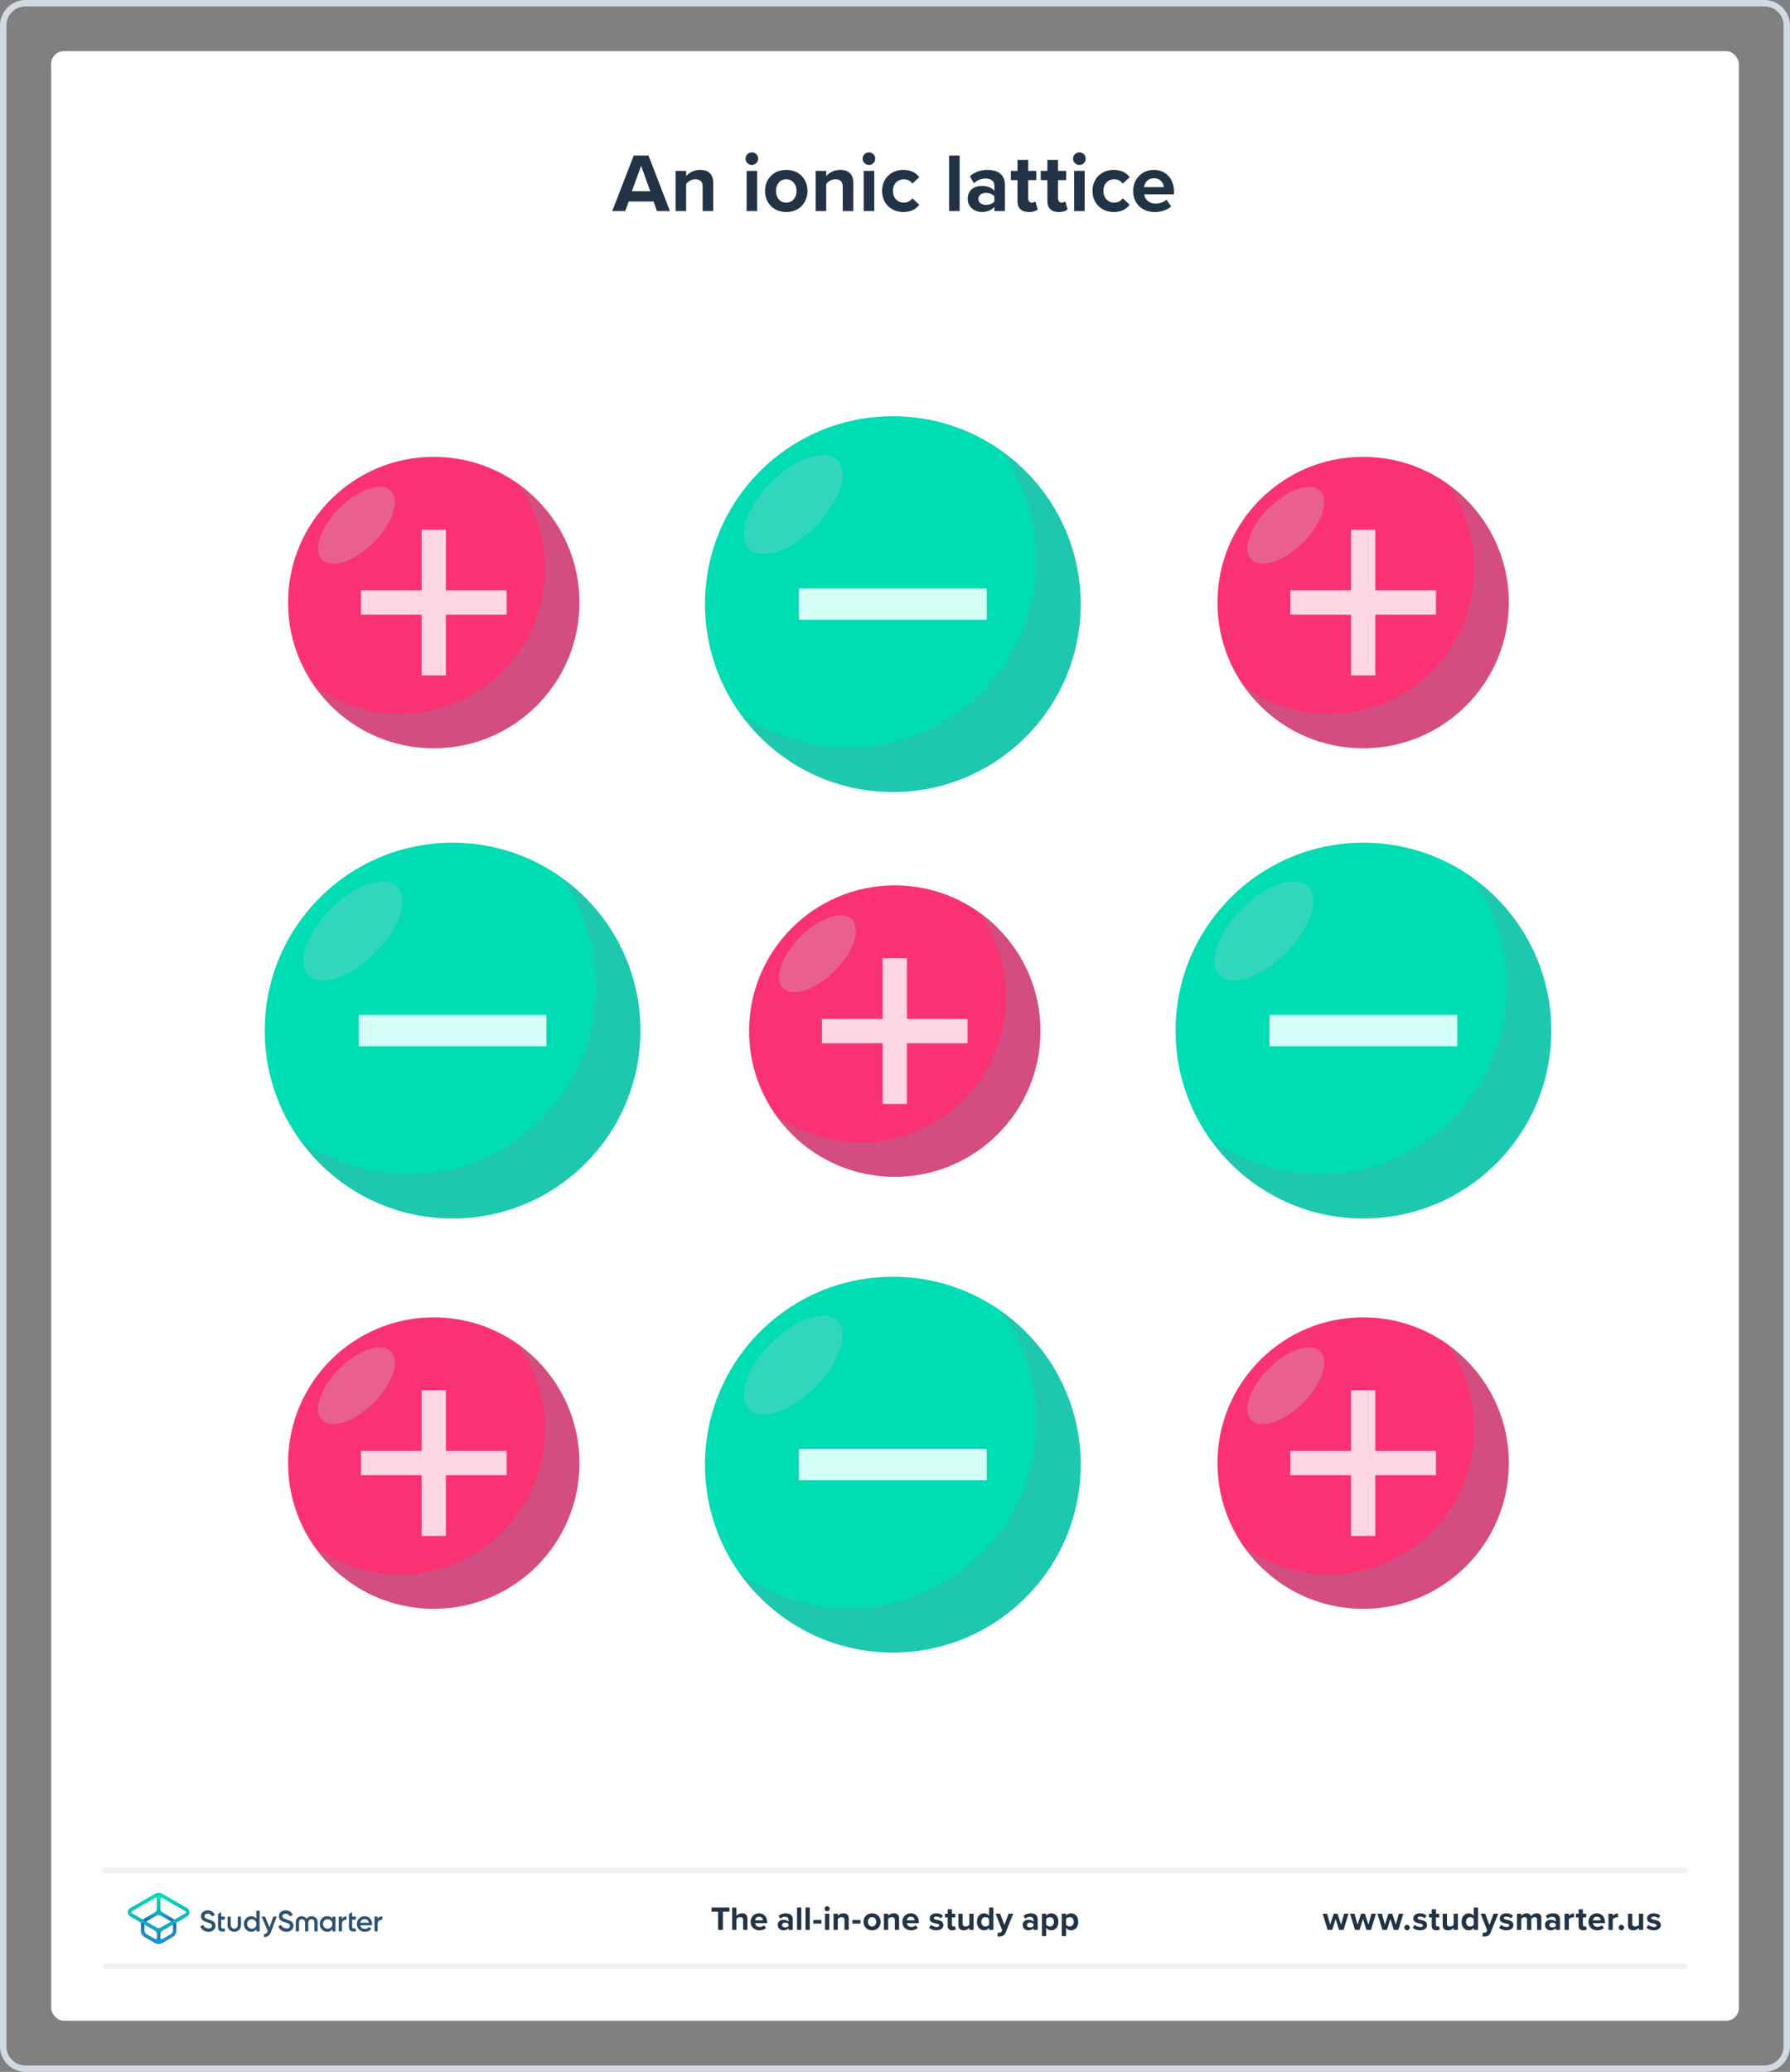 <?xml version="1.0" encoding="UTF-8"?><svg xmlns="http://www.w3.org/2000/svg" xmlns:xlink="http://www.w3.org/1999/xlink" viewBox="0 0 560 648"><rect x="0" y="0" width="560" height="648" fill="#808080" stroke="none"/><defs><style>.cls-1,.cls-2,.cls-3,.cls-4{fill:none;}.cls-5,.cls-6{fill:#c0cad3;mix-blend-mode:screen;}.cls-5,.cls-7{opacity:.25;}.cls-6,.cls-8{opacity:.3;}.cls-9{fill:url(#linear-gradient);}.cls-2{stroke:#fed5e3;stroke-width:7.596px;}.cls-2,.cls-3,.cls-4{stroke-miterlimit:10;}.cls-10{fill:#fa3273;}.cls-11{fill:#00dcb4;}.cls-12{fill:#fff;}.cls-13{fill:#d2d9e0;}.cls-14{fill:#213345;}.cls-15{fill:#2d506e;}.cls-8,.cls-7{fill:#788ca1;mix-blend-mode:multiply;}.cls-3{stroke:#f0f2f5;stroke-linecap:round;stroke-width:2px;}.cls-16{fill:url(#linear-gradient-2);}.cls-17{isolation:isolate;}.cls-4{stroke:#d4fff7;stroke-width:9.795px;}</style><linearGradient id="linear-gradient" x1="49.625" y1="-2145.857" x2="49.625" y2="-2133.211" gradientTransform="translate(0 -1539.386) scale(1 -1)" gradientUnits="userSpaceOnUse"><stop offset="0" stop-color="#1e8cc8"/><stop offset=".153" stop-color="#1e8cc8"/><stop offset=".225" stop-color="#1d84c4"/><stop offset=".336" stop-color="#1b6ebb"/><stop offset=".4" stop-color="#195fb4"/><stop offset=".46" stop-color="#176fb6"/><stop offset=".576" stop-color="#1298bb"/><stop offset=".634" stop-color="#0fafbe"/><stop offset=".74" stop-color="#0cb7bc"/><stop offset=".903" stop-color="#05ccb8"/><stop offset="1" stop-color="#00dcb4"/></linearGradient><linearGradient id="linear-gradient-2" x1="49.647" y1="-2145.884" x2="49.647" y2="-2133.296" gradientTransform="translate(0 -1539.386) scale(1 -1)" gradientUnits="userSpaceOnUse"><stop offset="0" stop-color="#1e8cc8"/><stop offset=".624" stop-color="#0abebe"/><stop offset=".758" stop-color="#08c3bc"/><stop offset=".91" stop-color="#04d0b8"/><stop offset="1" stop-color="#00dcb4"/></linearGradient></defs><g class="cls-17"><g id="Template"><rect class="cls-12" x="16" y="16" width="528" height="616" rx="4" ry="4"/><path class="cls-13" d="M552,2c3.308,0,6,2.692,6,6V640c0,3.308-2.692,6-6,6H8c-3.308,0-6-2.692-6-6V8c0-3.308,2.692-6,6-6H552m0-2H8C3.582,0,0,3.582,0,8V640c0,4.418,3.582,8,8,8H552c4.418,0,8-3.582,8-8V8c0-4.418-3.582-8-8-8h0Z"/></g><g id="Artwork"><g><g id="proton-3D"><circle class="cls-10" cx="135.7" cy="188.455" r="45.577"/><path class="cls-8" d="M157.185,209.941c15.965-15.965,17.562-40.803,4.888-58.601,2.045,1.456,4.02,3.054,5.854,4.888,17.799,17.799,17.799,46.657,0,64.455-17.799,17.799-46.657,17.799-64.455,0-1.834-1.834-3.432-3.81-4.888-5.854,17.798,12.674,42.636,11.077,58.601-4.888Z"/><line class="cls-2" x1="135.7" y1="211.244" x2="135.7" y2="165.667"/><line class="cls-2" x1="158.488" y1="188.455" x2="112.911" y2="188.455"/><ellipse class="cls-6" cx="111.529" cy="164.285" rx="15.192" ry="7.596" transform="translate(-83.501 126.981) rotate(-45)"/></g><g id="proton-3D-2"><circle class="cls-10" cx="426.454" cy="188.455" r="45.577"/><path class="cls-8" d="M447.939,209.941c15.965-15.965,17.562-40.803,4.888-58.601,2.045,1.456,4.02,3.054,5.854,4.888,17.799,17.799,17.799,46.657,0,64.455-17.799,17.799-46.657,17.799-64.455,0-1.834-1.834-3.432-3.81-4.888-5.854,17.798,12.674,42.636,11.077,58.601-4.888Z"/><line class="cls-2" x1="426.454" y1="211.244" x2="426.454" y2="165.667"/><line class="cls-2" x1="449.243" y1="188.455" x2="403.666" y2="188.455"/><ellipse class="cls-6" cx="402.283" cy="164.285" rx="15.192" ry="7.596" transform="translate(1.659 332.575) rotate(-45)"/></g><g id="proton-3D-3"><circle class="cls-10" cx="279.928" cy="322.479" r="45.577"/><path class="cls-8" d="M301.413,343.964c15.965-15.965,17.562-40.803,4.888-58.601,2.045,1.456,4.02,3.054,5.854,4.888,17.799,17.799,17.799,46.657,0,64.455-17.799,17.799-46.657,17.799-64.455,0-1.834-1.834-3.432-3.81-4.888-5.854,17.798,12.674,42.636,11.077,58.601-4.888Z"/><line class="cls-2" x1="279.928" y1="345.267" x2="279.928" y2="299.691"/><line class="cls-2" x1="302.717" y1="322.479" x2="257.14" y2="322.479"/><ellipse class="cls-6" cx="255.758" cy="298.308" rx="15.192" ry="7.596" transform="translate(-136.026 268.22) rotate(-45)"/></g><g id="electron-3D"><circle class="cls-11" cx="279.325" cy="188.944" r="58.769"/><path class="cls-7" d="M307.029,216.647c20.585-20.585,22.646-52.613,6.303-75.562,2.637,1.877,5.184,3.938,7.549,6.303,22.951,22.951,22.951,60.161,0,83.112-22.951,22.951-60.161,22.951-83.112,0-2.365-2.365-4.425-4.912-6.303-7.549,22.95,16.343,54.977,14.283,75.562-6.303Z"/><line class="cls-4" x1="308.709" y1="188.944" x2="249.941" y2="188.944"/><ellipse class="cls-5" cx="248.158" cy="157.777" rx="19.59" ry="9.795" transform="translate(-38.881 221.686) rotate(-45)"/></g><g id="proton-3D-4"><circle class="cls-10" cx="135.7" cy="457.585" r="45.577"/><path class="cls-8" d="M157.185,479.07c15.965-15.965,17.562-40.803,4.888-58.601,2.045,1.456,4.02,3.054,5.854,4.888,17.799,17.799,17.799,46.657,0,64.455-17.799,17.799-46.657,17.799-64.455,0-1.834-1.834-3.432-3.81-4.888-5.854,17.798,12.674,42.636,11.077,58.601-4.888Z"/><line class="cls-2" x1="135.7" y1="480.373" x2="135.7" y2="434.796"/><line class="cls-2" x1="158.488" y1="457.585" x2="112.911" y2="457.585"/><ellipse class="cls-6" cx="111.529" cy="433.414" rx="15.192" ry="7.596" transform="translate(-273.804 205.807) rotate(-45)"/></g><g id="proton-3D-5"><circle class="cls-10" cx="426.454" cy="457.585" r="45.577"/><path class="cls-8" d="M447.939,479.07c15.965-15.965,17.562-40.803,4.888-58.601,2.045,1.456,4.02,3.054,5.854,4.888,17.799,17.799,17.799,46.657,0,64.455-17.799,17.799-46.657,17.799-64.455,0-1.834-1.834-3.432-3.81-4.888-5.854,17.798,12.674,42.636,11.077,58.601-4.888Z"/><line class="cls-2" x1="426.454" y1="480.373" x2="426.454" y2="434.796"/><line class="cls-2" x1="449.243" y1="457.585" x2="403.666" y2="457.585"/><ellipse class="cls-6" cx="402.283" cy="433.414" rx="15.192" ry="7.596" transform="translate(-188.644 411.401) rotate(-45)"/></g><g id="electron-3D-2"><circle class="cls-11" cx="279.325" cy="458.073" r="58.769"/><path class="cls-7" d="M307.029,485.777c20.585-20.585,22.646-52.613,6.303-75.562,2.637,1.877,5.184,3.938,7.549,6.303,22.951,22.951,22.951,60.161,0,83.112s-60.161,22.951-83.112,0c-2.365-2.365-4.425-4.912-6.303-7.549,22.95,16.343,54.977,14.283,75.562-6.303Z"/><line class="cls-4" x1="308.709" y1="458.073" x2="249.941" y2="458.073"/><ellipse class="cls-5" cx="248.158" cy="426.906" rx="19.59" ry="9.795" transform="translate(-229.184 300.512) rotate(-45)"/></g><g id="electron-3D-3"><circle class="cls-11" cx="141.583" cy="322.327" r="58.769"/><path class="cls-7" d="M169.287,350.031c20.585-20.585,22.646-52.613,6.303-75.562,2.637,1.877,5.184,3.938,7.549,6.303,22.951,22.951,22.951,60.161,0,83.112-22.951,22.951-60.161,22.951-83.112,0-2.365-2.365-4.425-4.912-6.303-7.549,22.95,16.343,54.977,14.283,75.562-6.303Z"/><line class="cls-4" x1="170.968" y1="322.327" x2="112.199" y2="322.327"/><ellipse class="cls-5" cx="110.417" cy="291.16" rx="19.59" ry="9.795" transform="translate(-173.541 163.355) rotate(-45)"/></g><g id="electron-3D-4"><circle class="cls-11" cx="426.541" cy="322.327" r="58.769"/><path class="cls-7" d="M454.245,350.031c20.585-20.585,22.646-52.613,6.303-75.562,2.637,1.877,5.184,3.938,7.549,6.303,22.951,22.951,22.951,60.161,0,83.112-22.951,22.951-60.161,22.951-83.112,0-2.365-2.365-4.425-4.912-6.303-7.549,22.95,16.343,54.977,14.283,75.562-6.303Z"/><line class="cls-4" x1="455.925" y1="322.327" x2="397.157" y2="322.327"/><ellipse class="cls-5" cx="395.374" cy="291.16" rx="19.59" ry="9.795" transform="translate(-90.079 364.851) rotate(-45)"/></g></g></g><g id="Branding"><g><g><g><g><path class="cls-14" d="M418.919,603.598l-1.07-3.454-1.071,3.454h-1.428l-1.543-5.07h1.386l.944,3.412,1.113-3.412h1.187l1.112,3.412,.945-3.412h1.386l-1.544,5.07h-1.417Z"/><path class="cls-14" d="M427.486,603.598l-1.07-3.454-1.071,3.454h-1.428l-1.543-5.07h1.386l.945,3.412,1.112-3.412h1.187l1.112,3.412,.945-3.412h1.386l-1.543,5.07h-1.418Z"/><path class="cls-14" d="M436.053,603.598l-1.07-3.454-1.071,3.454h-1.428l-1.543-5.07h1.386l.945,3.412,1.112-3.412h1.187l1.112,3.412,.945-3.412h1.386l-1.543,5.07h-1.418Z"/><path class="cls-14" d="M440.188,602.013c.462,0,.851,.388,.851,.851,0,.461-.389,.85-.851,.85s-.851-.389-.851-.85c0-.463,.389-.851,.851-.851Z"/><path class="cls-14" d="M442.569,602.002c.367,.347,1.123,.693,1.753,.693,.578,0,.851-.2,.851-.515,0-.357-.44-.483-1.019-.599-.871-.168-1.994-.378-1.994-1.585,0-.851,.745-1.596,2.078-1.596,.861,0,1.543,.294,2.037,.692l-.525,.914c-.305-.326-.882-.588-1.501-.588-.483,0-.798,.178-.798,.472,0,.315,.398,.431,.966,.546,.871,.168,2.036,.399,2.036,1.659,0,.935-.787,1.627-2.193,1.627-.882,0-1.732-.294-2.268-.787l.577-.935Z"/><path class="cls-14" d="M447.9,602.338v-2.646h-.84v-1.165h.84v-1.386h1.344v1.386h1.029v1.165h-1.029v2.288c0,.315,.168,.557,.462,.557,.199,0,.389-.073,.462-.146l.283,1.008c-.199,.178-.557,.325-1.112,.325-.935,0-1.438-.483-1.438-1.386Z"/><path class="cls-14" d="M454.775,603.598v-.641c-.347,.389-.955,.767-1.785,.767-1.112,0-1.638-.608-1.638-1.596v-3.601h1.333v3.076c0,.703,.368,.934,.935,.934,.515,0,.924-.283,1.155-.577v-3.433h1.333v5.07h-1.333Z"/><path class="cls-14" d="M461.07,603.598v-.641c-.398,.494-.955,.767-1.565,.767-1.28,0-2.246-.966-2.246-2.656,0-1.658,.955-2.666,2.246-2.666,.599,0,1.166,.263,1.565,.776v-2.582h1.344v7.002h-1.344Zm0-3.433c-.231-.336-.703-.577-1.154-.577-.756,0-1.281,.598-1.281,1.48,0,.872,.525,1.47,1.281,1.47,.451,0,.924-.241,1.154-.577v-1.795Z"/><path class="cls-14" d="M463.955,604.385c.115,.053,.294,.084,.42,.084,.346,0,.577-.094,.703-.367l.19-.431-2.059-5.144h1.428l1.323,3.527,1.323-3.527h1.438l-2.383,5.899c-.378,.956-1.05,1.208-1.921,1.228-.157,0-.493-.031-.661-.073l.199-1.197Z"/><path class="cls-14" d="M469.588,602.002c.367,.347,1.123,.693,1.753,.693,.577,0,.851-.2,.851-.515,0-.357-.441-.483-1.019-.599-.871-.168-1.994-.378-1.994-1.585,0-.851,.745-1.596,2.078-1.596,.861,0,1.544,.294,2.037,.692l-.525,.914c-.304-.326-.882-.588-1.501-.588-.482,0-.798,.178-.798,.472,0,.315,.399,.431,.966,.546,.871,.168,2.037,.399,2.037,1.659,0,.935-.788,1.627-2.194,1.627-.882,0-1.732-.294-2.268-.787l.577-.935Z"/><path class="cls-14" d="M480.873,603.598v-3.202c0-.472-.209-.808-.756-.808-.472,0-.86,.315-1.049,.588v3.422h-1.344v-3.202c0-.472-.211-.808-.756-.808-.463,0-.851,.315-1.051,.598v3.412h-1.333v-5.07h1.333v.661c.211-.305,.883-.787,1.659-.787,.745,0,1.218,.347,1.407,.924,.293-.462,.965-.924,1.742-.924,.935,0,1.49,.493,1.49,1.532v3.664h-1.344Z"/><path class="cls-14" d="M486.709,603.598v-.525c-.347,.41-.945,.651-1.606,.651-.809,0-1.764-.546-1.764-1.68,0-1.187,.955-1.616,1.764-1.616,.672,0,1.27,.209,1.606,.619v-.703c0-.515-.441-.851-1.113-.851-.546,0-1.05,.199-1.48,.599l-.504-.893c.62-.546,1.418-.798,2.216-.798,1.154,0,2.215,.462,2.215,1.921v3.275h-1.333Zm0-1.848c-.221-.294-.641-.441-1.071-.441-.524,0-.955,.284-.955,.767,0,.473,.431,.745,.955,.745,.431,0,.851-.146,1.071-.44v-.63Z"/><path class="cls-14" d="M489.468,603.598v-5.07h1.333v.692c.357-.451,.987-.808,1.617-.808v1.301c-.095-.021-.221-.031-.367-.031-.441,0-1.029,.242-1.25,.567v3.349h-1.333Z"/><path class="cls-14" d="M493.866,602.338v-2.646h-.84v-1.165h.84v-1.386h1.344v1.386h1.028v1.165h-1.028v2.288c0,.315,.168,.557,.462,.557,.199,0,.389-.073,.462-.146l.283,1.008c-.199,.178-.556,.325-1.112,.325-.935,0-1.438-.483-1.438-1.386Z"/><path class="cls-14" d="M499.57,598.401c1.512,0,2.541,1.134,2.541,2.792v.294h-3.769c.084,.641,.599,1.176,1.459,1.176,.473,0,1.028-.189,1.355-.504l.588,.861c-.515,.472-1.302,.703-2.09,.703-1.543,0-2.708-1.039-2.708-2.667,0-1.469,1.081-2.655,2.624-2.655Zm-1.249,2.184h2.499c-.031-.483-.367-1.124-1.25-1.124-.829,0-1.185,.62-1.249,1.124Z"/><path class="cls-14" d="M503.212,603.598v-5.07h1.333v.692c.357-.451,.987-.808,1.617-.808v1.301c-.095-.021-.221-.031-.367-.031-.441,0-1.029,.242-1.25,.567v3.349h-1.333Z"/><path class="cls-14" d="M507.249,602.013c.462,0,.851,.388,.851,.851,0,.461-.389,.85-.851,.85s-.851-.389-.851-.85c0-.463,.389-.851,.851-.851Z"/><path class="cls-14" d="M512.735,603.598v-.641c-.347,.389-.956,.767-1.785,.767-1.112,0-1.638-.608-1.638-1.596v-3.601h1.334v3.076c0,.703,.367,.934,.934,.934,.515,0,.924-.283,1.155-.577v-3.433h1.333v5.07h-1.333Z"/><path class="cls-14" d="M515.687,602.002c.367,.347,1.123,.693,1.753,.693,.578,0,.851-.2,.851-.515,0-.357-.44-.483-1.019-.599-.871-.168-1.994-.378-1.994-1.585,0-.851,.745-1.596,2.078-1.596,.861,0,1.543,.294,2.037,.692l-.525,.914c-.305-.326-.882-.588-1.501-.588-.483,0-.798,.178-.798,.472,0,.315,.398,.431,.966,.546,.871,.168,2.036,.399,2.036,1.659,0,.935-.787,1.627-2.193,1.627-.882,0-1.732-.294-2.268-.787l.577-.935Z"/></g><line class="cls-3" x1="33" y1="615" x2="527" y2="615"/><line class="cls-3" x1="33" y1="585" x2="527" y2="585"/><g><path class="cls-14" d="M224.657,603.598v-5.689h-2.047v-1.312h5.585v1.312h-2.037v5.689h-1.501Z"/><path class="cls-14" d="M232.488,603.598v-3.086c0-.704-.368-.924-.945-.924-.515,0-.924,.293-1.154,.598v3.412h-1.334v-7.002h1.334v2.593c.325-.389,.955-.787,1.784-.787,1.112,0,1.648,.608,1.648,1.596v3.601h-1.333Z"/><path class="cls-14" d="M237.459,598.401c1.512,0,2.54,1.134,2.54,2.792v.294h-3.769c.084,.641,.598,1.176,1.459,1.176,.473,0,1.029-.189,1.355-.504l.588,.861c-.515,.472-1.302,.703-2.089,.703-1.544,0-2.709-1.039-2.709-2.667,0-1.469,1.081-2.655,2.625-2.655Zm-1.25,2.184h2.499c-.032-.483-.368-1.124-1.249-1.124-.83,0-1.187,.62-1.25,1.124Z"/><path class="cls-14" d="M246.694,603.598v-.525c-.347,.41-.945,.651-1.606,.651-.809,0-1.764-.546-1.764-1.68,0-1.187,.955-1.616,1.764-1.616,.672,0,1.27,.209,1.606,.619v-.703c0-.515-.441-.851-1.113-.851-.546,0-1.05,.199-1.48,.599l-.504-.893c.619-.546,1.417-.798,2.215-.798,1.154,0,2.215,.462,2.215,1.921v3.275h-1.333Zm0-1.848c-.221-.294-.641-.441-1.071-.441-.524,0-.955,.284-.955,.767,0,.473,.431,.745,.955,.745,.431,0,.851-.146,1.071-.44v-.63Z"/><path class="cls-14" d="M249.349,603.598v-7.002h1.333v7.002h-1.333Z"/><path class="cls-14" d="M251.998,603.598v-7.002h1.334v7.002h-1.334Z"/><path class="cls-14" d="M254.467,601.624v-1.134h2.519v1.134h-2.519Z"/><path class="cls-14" d="M257.973,596.984c0-.441,.368-.799,.799-.799,.44,0,.797,.357,.797,.799,0,.44-.356,.797-.797,.797-.431,0-.799-.356-.799-.797Zm.137,6.613v-5.07h1.334v5.07h-1.334Z"/><path class="cls-14" d="M264.193,603.598v-3.065c0-.703-.367-.944-.935-.944-.524,0-.935,.293-1.155,.598v3.412h-1.333v-5.07h1.333v.661c.326-.389,.945-.787,1.774-.787,1.113,0,1.648,.63,1.648,1.616v3.58h-1.333Z"/><path class="cls-14" d="M266.674,601.624v-1.134h2.519v1.134h-2.519Z"/><path class="cls-14" d="M270.144,601.057c0-1.438,1.008-2.655,2.677-2.655,1.68,0,2.688,1.218,2.688,2.655,0,1.449-1.008,2.667-2.688,2.667-1.669,0-2.677-1.218-2.677-2.667Zm3.978,0c0-.787-.473-1.469-1.302-1.469s-1.291,.682-1.291,1.469c0,.799,.462,1.48,1.291,1.48s1.302-.682,1.302-1.48Z"/><path class="cls-14" d="M279.956,603.598v-3.065c0-.703-.368-.944-.935-.944-.525,0-.935,.293-1.154,.598v3.412h-1.334v-5.07h1.334v.661c.325-.389,.944-.787,1.773-.787,1.113,0,1.648,.63,1.648,1.616v3.58h-1.333Z"/><path class="cls-14" d="M284.928,598.401c1.512,0,2.54,1.134,2.54,2.792v.294h-3.769c.084,.641,.598,1.176,1.459,1.176,.473,0,1.029-.189,1.355-.504l.588,.861c-.515,.472-1.302,.703-2.089,.703-1.544,0-2.709-1.039-2.709-2.667,0-1.469,1.081-2.655,2.625-2.655Zm-1.25,2.184h2.499c-.032-.483-.368-1.124-1.249-1.124-.83,0-1.187,.62-1.25,1.124Z"/><path class="cls-14" d="M291.255,602.002c.367,.347,1.123,.693,1.753,.693,.578,0,.851-.2,.851-.515,0-.357-.44-.483-1.019-.599-.871-.168-1.994-.378-1.994-1.585,0-.851,.745-1.596,2.078-1.596,.861,0,1.543,.294,2.037,.692l-.525,.914c-.305-.326-.882-.588-1.501-.588-.483,0-.798,.178-.798,.472,0,.315,.398,.431,.966,.546,.871,.168,2.036,.399,2.036,1.659,0,.935-.787,1.627-2.193,1.627-.882,0-1.732-.294-2.268-.787l.577-.935Z"/><path class="cls-14" d="M296.481,602.338v-2.646h-.84v-1.165h.84v-1.386h1.344v1.386h1.028v1.165h-1.028v2.288c0,.315,.168,.557,.462,.557,.199,0,.389-.073,.462-.146l.283,1.008c-.199,.178-.556,.325-1.112,.325-.935,0-1.438-.483-1.438-1.386Z"/><path class="cls-14" d="M303.252,603.598v-.641c-.347,.389-.955,.767-1.785,.767-1.112,0-1.638-.608-1.638-1.596v-3.601h1.333v3.076c0,.703,.368,.934,.935,.934,.515,0,.924-.283,1.155-.577v-3.433h1.333v5.07h-1.333Z"/><path class="cls-14" d="M309.44,603.598v-.641c-.398,.494-.955,.767-1.563,.767-1.281,0-2.247-.966-2.247-2.656,0-1.658,.955-2.666,2.247-2.666,.598,0,1.165,.263,1.563,.776v-2.582h1.344v7.002h-1.344Zm0-3.433c-.231-.336-.703-.577-1.154-.577-.756,0-1.281,.598-1.281,1.48,0,.872,.525,1.47,1.281,1.47,.451,0,.924-.241,1.154-.577v-1.795Z"/><path class="cls-14" d="M312.222,604.385c.115,.053,.294,.084,.42,.084,.347,0,.577-.094,.703-.367l.189-.431-2.057-5.144h1.428l1.322,3.527,1.322-3.527h1.438l-2.383,5.899c-.378,.956-1.05,1.208-1.921,1.228-.158,0-.494-.031-.662-.073l.2-1.197Z"/><path class="cls-14" d="M323.315,603.598v-.525c-.347,.41-.945,.651-1.606,.651-.809,0-1.764-.546-1.764-1.68,0-1.187,.955-1.616,1.764-1.616,.672,0,1.27,.209,1.606,.619v-.703c0-.515-.441-.851-1.113-.851-.546,0-1.05,.199-1.48,.599l-.504-.893c.619-.546,1.417-.798,2.215-.798,1.154,0,2.215,.462,2.215,1.921v3.275h-1.333Zm0-1.848c-.221-.294-.641-.441-1.071-.441-.524,0-.955,.284-.955,.767,0,.473,.431,.745,.955,.745,.431,0,.851-.146,1.071-.44v-.63Z"/><path class="cls-14" d="M327.303,605.529h-1.334v-7.002h1.334v.641c.388-.494,.944-.767,1.563-.767,1.302,0,2.247,.966,2.247,2.655,0,1.69-.945,2.667-2.247,2.667-.599,0-1.154-.252-1.563-.776v2.582Zm1.144-5.941c-.431,0-.924,.252-1.144,.577v1.795c.22,.315,.713,.577,1.144,.577,.767,0,1.281-.598,1.281-1.48,0-.871-.515-1.469-1.281-1.469Z"/><path class="cls-14" d="M333.508,605.529h-1.334v-7.002h1.334v.641c.388-.494,.944-.767,1.563-.767,1.302,0,2.247,.966,2.247,2.655,0,1.69-.945,2.667-2.247,2.667-.599,0-1.154-.252-1.563-.776v2.582Zm1.144-5.941c-.431,0-.924,.252-1.144,.577v1.795c.22,.315,.713,.577,1.144,.577,.767,0,1.281-.598,1.281-1.48,0-.871-.515-1.469-1.281-1.469Z"/></g></g><rect class="cls-1" x="16" y="544" width="528" height="88"/></g><g><g><path class="cls-15" d="M62.758,602.457l.675-.394c.068-.045,.169-.011,.202,.068,.27,.63,.765,.922,1.507,1.012,.81,.09,1.203-.337,1.203-.855,0-.27-.112-.461-.326-.596-.214-.135-.596-.292-1.147-.461-.618-.18-.922-.304-1.361-.596-.416-.292-.63-.72-.63-1.304,0-.573,.202-1.023,.607-1.361,.405-.337,.899-.506,1.473-.506,.99,0,1.765,.495,2.204,1.304,.034,.068,.011,.146-.056,.18l-.652,.382c-.068,.034-.157,.011-.191-.056-.27-.517-.708-.776-1.293-.776-.618,0-1.012,.315-1.012,.81,0,.483,.315,.697,1.304,1.012,.247,.079,.427,.135,.54,.18,.124,.034,.281,.101,.483,.18,.214,.079,.371,.18,.472,.259,.337,.27,.708,.708,.663,1.327,0,.585-.214,1.057-.641,1.394-.416,.337-.967,.54-1.653,.506-1.203-.056-2.001-.63-2.406-1.552-.056-.045-.022-.124,.034-.157Z"/><path class="cls-15" d="M80.332,597.588h.776c.068,0,.112,.045,.112,.112v6.24c0,.068-.045,.112-.112,.112h-.776c-.068,0-.112-.045-.112-.112v-.551c-.382,.528-.911,.787-1.619,.787-.641,0-1.169-.236-1.63-.697-.45-.472-.675-1.057-.675-1.732,0-.686,.225-1.259,.675-1.732,.45-.472,.99-.697,1.63-.697,.697,0,1.237,.259,1.619,.776v-2.395c0-.068,.056-.112,.112-.112Zm-1.574,5.633c.416,0,.765-.135,1.046-.416s.416-.641,.416-1.068-.135-.776-.416-1.057-.63-.427-1.046-.427-.765,.135-1.046,.427c-.281,.281-.416,.63-.416,1.057s.135,.776,.416,1.068c.281,.281,.63,.416,1.046,.416Z"/><path class="cls-15" d="M85.65,599.432h.787c.068,0,.101,.068,.079,.124l-1.687,4.554c-.427,1.147-1.136,1.72-2.125,1.709-.068,0-.135-.068-.135-.135v-.686c0-.056,.045-.112,.112-.112,.562,0,.888-.304,1.124-.911l-.596-1.372-1.315-3.036c-.022-.056,.022-.124,.079-.124h.821c.079,0,.157,.045,.191,.124l1.327,3.227,1.136-3.216c.034-.09,.112-.146,.202-.146Z"/><path class="cls-15" d="M73.293,604.177c-1.068,0-2.103-.787-2.103-1.979v-2.654c0-.068,.045-.112,.112-.112h.776c.068,0,.112,.045,.112,.112v2.44c0,.697,.472,1.259,1.102,1.259s1.102-.562,1.102-1.259v-2.44c0-.068,.045-.112,.112-.112h.776c.068,0,.112,.045,.112,.112v2.654c0,1.181-1.034,1.979-2.103,1.979Z"/><path class="cls-15" d="M70.336,600.287v-.742c0-.068-.045-.112-.112-.112h-1.034v-1.248c0-.068-.079-.112-.135-.079l-.776,.45c-.056,.034-.079,.09-.079,.146v3.913c0,1.034,.439,1.484,1.529,1.484h.506c.068,0,.112-.045,.112-.112v-.697c0-.068-.045-.112-.112-.112h-.349c-.461,0-.686-.101-.686-.562v-2.215h1.034c.045,0,.101-.056,.101-.112Z"/><g><path class="cls-15" d="M87.145,602.457l.675-.394c.068-.045,.169-.011,.202,.068,.27,.63,.765,.922,1.507,1.012,.81,.09,1.203-.337,1.203-.855,0-.27-.112-.461-.326-.596-.214-.135-.596-.292-1.147-.461-.618-.18-.922-.304-1.361-.596-.416-.292-.63-.72-.63-1.304,0-.573,.202-1.023,.607-1.361s.899-.506,1.473-.506c.99,0,1.765,.495,2.204,1.304,.034,.068,.011,.146-.056,.18l-.652,.382c-.068,.034-.157,.011-.191-.056-.27-.517-.708-.776-1.293-.776-.618,0-1.012,.315-1.012,.81,0,.483,.315,.697,1.304,1.012,.247,.079,.427,.135,.54,.18,.124,.034,.281,.101,.483,.18,.214,.079,.371,.18,.472,.259,.337,.27,.708,.708,.663,1.327,0,.585-.214,1.057-.641,1.394-.416,.337-.967,.54-1.653,.506-1.203-.056-2.001-.63-2.406-1.552-.045-.045-.022-.124,.034-.157Z"/><path class="cls-15" d="M111.308,600.287v-.742c0-.068-.045-.112-.112-.112h-1.034v-1.248c0-.068-.079-.112-.135-.079l-.776,.45c-.056,.034-.079,.09-.079,.146v3.913c0,1.034,.439,1.484,1.529,1.484h.506c.068,0,.112-.045,.112-.112v-.697c0-.068-.045-.112-.112-.112h-.349c-.461,0-.686-.101-.686-.562v-2.215h1.034c.045,0,.101-.056,.101-.112Z"/><path class="cls-15" d="M97.501,599.308c-.551,0-1.124,.214-1.563,.776-.439-.562-1.012-.776-1.563-.776-1.057,0-1.833,.731-1.833,1.878v2.755c0,.068,.045,.112,.112,.112h.776c.068,0,.112-.045,.112-.112v-2.687c0-.641,.337-1.012,.899-1.012,.618,0,1.012,.405,1.012,1.226v2.474c0,.068,.045,.112,.112,.112h.776c.068,0,.112-.045,.112-.112v-2.474c0-.81,.394-1.226,1.012-1.226,.551,0,.899,.371,.899,1.012v2.687c0,.068,.045,.112,.112,.112h.776c.068,0,.112-.045,.112-.112v-2.755c-.022-1.147-.798-1.878-1.867-1.878Z"/><path class="cls-15" d="M104.079,599.432h.776c.068,0,.112,.045,.112,.112v4.396c0,.068-.045,.112-.112,.112h-.776c-.068,0-.112-.045-.112-.112v-.551c-.382,.528-.911,.787-1.619,.787-.641,0-1.169-.236-1.63-.708-.45-.472-.675-1.057-.675-1.732,0-.686,.225-1.259,.675-1.732,.45-.472,.99-.708,1.63-.708,.708,0,1.237,.259,1.619,.776v-.54c0-.045,.056-.101,.112-.101Zm-1.574,3.789c.416,0,.765-.135,1.046-.416s.416-.641,.416-1.068-.135-.776-.416-1.057-.63-.427-1.046-.427-.765,.135-1.046,.427c-.281,.281-.416,.63-.416,1.057s.135,.776,.416,1.068c.281,.281,.63,.416,1.046,.416Z"/><path class="cls-15" d="M106.991,600.208c.236-.54,.675-.832,1.304-.855,.068,0,.112,.045,.112,.112v.843c0,.068-.045,.112-.112,.112-.337,0-.63,.09-.888,.281-.281,.202-.427,.551-.427,1.012v2.226c0,.068-.045,.112-.112,.112h-.776c-.068,0-.112-.045-.112-.112v-4.396c0-.068,.045-.112,.112-.112h.776c.068,0,.112,.045,.112,.112v.663h.011Z"/><path class="cls-15" d="M118.167,600.208c.236-.54,.675-.832,1.304-.855,.068,0,.112,.045,.112,.112v.843c0,.068-.045,.112-.112,.112-.337,0-.63,.09-.888,.281-.281,.202-.427,.551-.427,1.012v2.226c0,.068-.045,.112-.112,.112h-.776c-.068,0-.112-.045-.112-.112v-4.396c0-.068,.045-.112,.112-.112h.776c.068,0,.112,.045,.112,.112v.663h.011Z"/><path class="cls-15" d="M112.703,602.176c.146,.708,.708,1.091,1.484,1.091,.495,0,.866-.169,1.136-.495,.034-.045,.101-.056,.146-.034l.63,.371c.056,.034,.079,.112,.034,.157-.45,.607-1.102,.911-1.956,.911-.753,0-1.361-.236-1.821-.686-.461-.461-.697-1.046-.697-1.743s.236-1.271,.686-1.732c.45-.472,1.046-.708,1.754-.708,.675,0,1.226,.236,1.664,.708,.439,.472,.652,1.057,.652,1.732,0,.079-.011,.191-.022,.315-.011,.056-.056,.101-.112,.101h-3.575v.011Zm2.71-.821c-.135-.753-.663-1.136-1.327-1.136-.742,0-1.259,.439-1.394,1.136h2.721Z"/></g></g><g><path class="cls-9" d="M50.209,607.112l.517-.641,2.732-1.574c.405-.236,.652-.663,.652-1.136v-1.709c0-.112-.011-.236-.045-.349l-.337-.573c-.079-.079-.18-.157-.281-.214l-3.148-1.821c-.202-.112-.427-.18-.652-.18s-.461,.056-.652,.18l-3.148,1.821c-.101,.056-.191,.135-.281,.214l-.337,.573c-.034,.112-.045,.225-.045,.349v1.709c0,.472,.247,.899,.652,1.136l2.732,1.574,.461,.708-.54,.528-3.238-1.867c-.731-.416-1.181-1.203-1.181-2.046v-1.765c0-.281,.056-.562,.146-.832v-.011l.371-.652,.011-.011c.18-.225,.394-.405,.641-.54l3.171-1.833c.405-.236,.652-.663,.652-1.136v-3.182l.528-.618,.585,.618v3.171c0,.472,.247,.899,.652,1.136l3.171,1.833c.247,.146,.461,.326,.641,.54l.011,.011,.371,.652,.011,.022c.101,.27,.146,.551,.146,.832v1.765c0,.843-.45,1.63-1.181,2.046l-3.238,1.867-.551-.596Z"/><path class="cls-16" d="M49.647,608c-.416,0-.821-.112-1.181-.315l-.034-.022,.045-1.259,.079,.045c.056,.034,.112,.045,.18,.045,.169,0,.349-.135,.349-.349v-1.214c0-.472-.247-.899-.652-1.136l-7.691-4.43c-.461-.27-.742-.753-.742-1.293s.281-1.023,.742-1.293l7.724-4.464c.36-.202,.765-.315,1.181-.315s.821,.112,1.181,.315l7.724,4.464c.461,.27,.742,.753,.742,1.293s-.281,1.023-.742,1.293l-7.691,4.441c-.405,.236-.652,.663-.652,1.136v1.214c0,.101,.034,.191,.101,.259,.068,.068,.157,.101,.247,.101,.056,0,.124-.011,.18-.045l.079-.045,.045,1.259-.034,.022c-.36,.18-.765,.292-1.181,.292Zm-.911-14.493c-.056,0-.124,.011-.18,.045l-7.309,4.216c-.112,.068-.18,.18-.18,.304s.068,.236,.18,.304l7.736,4.464c.202,.112,.427,.18,.652,.18s.461-.056,.652-.18l7.736-4.464c.112-.068,.18-.18,.18-.304s-.068-.236-.18-.304l-7.309-4.216c-.056-.034-.112-.045-.18-.045-.169,0-.349,.135-.349,.349v.056h-1.113v-.056c.022-.214-.169-.349-.337-.349Z"/></g></g></g></g><g id="Heading"><g><g><path class="cls-14" d="M205.543,66.003l-1.092-2.99h-7.748l-1.093,2.99h-4.056l6.708-17.343h4.628l6.683,17.343h-4.03Zm-4.966-14.145l-2.887,7.956h5.746l-2.859-7.956Z"/><path class="cls-14" d="M219.827,66.003v-7.593c0-1.742-.91-2.34-2.314-2.34-1.3,0-2.313,.728-2.859,1.482v8.45h-3.303v-12.559h3.303v1.638c.806-.962,2.34-1.95,4.394-1.95,2.757,0,4.083,1.56,4.083,4.005v8.866h-3.303Z"/><path class="cls-14" d="M233.242,49.622c0-1.092,.91-1.977,1.977-1.977,1.092,0,1.976,.885,1.976,1.977s-.884,1.976-1.976,1.976c-1.066,0-1.977-.884-1.977-1.976Zm.338,16.381v-12.559h3.303v12.559h-3.303Z"/><path class="cls-14" d="M239.337,59.71c0-3.562,2.496-6.578,6.63-6.578,4.16,0,6.656,3.017,6.656,6.578,0,3.589-2.496,6.604-6.656,6.604-4.134,0-6.63-3.016-6.63-6.604Zm9.854,0c0-1.949-1.17-3.64-3.225-3.64s-3.198,1.69-3.198,3.64c0,1.977,1.145,3.667,3.198,3.667s3.225-1.69,3.225-3.667Z"/><path class="cls-14" d="M263.654,66.003v-7.593c0-1.742-.91-2.34-2.313-2.34-1.301,0-2.314,.728-2.86,1.482v8.45h-3.303v-12.559h3.303v1.638c.806-.962,2.34-1.95,4.394-1.95,2.757,0,4.082,1.56,4.082,4.005v8.866h-3.302Z"/><path class="cls-14" d="M269.868,49.622c0-1.092,.91-1.977,1.977-1.977,1.092,0,1.976,.885,1.976,1.977s-.884,1.976-1.976,1.976c-1.066,0-1.977-.884-1.977-1.976Zm.338,16.381v-12.559h3.303v12.559h-3.303Z"/><path class="cls-14" d="M282.618,53.132c2.574,0,4.134,1.118,4.966,2.288l-2.157,2.002c-.599-.857-1.509-1.352-2.652-1.352-2.002,0-3.406,1.456-3.406,3.64s1.404,3.667,3.406,3.667c1.144,0,2.054-.52,2.652-1.353l2.157,2.002c-.832,1.17-2.392,2.288-4.966,2.288-3.874,0-6.656-2.729-6.656-6.604,0-3.848,2.782-6.578,6.656-6.578Z"/><path class="cls-14" d="M296.918,66.003v-17.343h3.303v17.343h-3.303Z"/><path class="cls-14" d="M311.097,66.003v-1.301c-.858,1.015-2.341,1.612-3.978,1.612-2.002,0-4.368-1.352-4.368-4.16,0-2.938,2.366-4.004,4.368-4.004,1.664,0,3.147,.519,3.978,1.534v-1.742c0-1.274-1.093-2.106-2.757-2.106-1.352,0-2.6,.494-3.666,1.482l-1.248-2.21c1.534-1.353,3.511-1.977,5.486-1.977,2.86,0,5.486,1.145,5.486,4.759v8.112h-3.302Zm0-4.576c-.547-.729-1.586-1.093-2.652-1.093-1.3,0-2.366,.702-2.366,1.898,0,1.17,1.066,1.846,2.366,1.846,1.066,0,2.106-.363,2.652-1.092v-1.56Z"/><path class="cls-14" d="M318.326,62.883v-6.553h-2.08v-2.886h2.08v-3.433h3.328v3.433h2.548v2.886h-2.548v5.668c0,.78,.416,1.379,1.144,1.379,.494,0,.963-.183,1.145-.364l.702,2.496c-.494,.441-1.378,.806-2.756,.806-2.314,0-3.562-1.196-3.562-3.432Z"/><path class="cls-14" d="M327.673,62.883v-6.553h-2.08v-2.886h2.08v-3.433h3.328v3.433h2.548v2.886h-2.548v5.668c0,.78,.416,1.379,1.145,1.379,.493,0,.962-.183,1.144-.364l.702,2.496c-.494,.441-1.378,.806-2.756,.806-2.314,0-3.562-1.196-3.562-3.432Z"/><path class="cls-14" d="M335.699,49.622c0-1.092,.91-1.977,1.977-1.977,1.092,0,1.976,.885,1.976,1.977s-.884,1.976-1.976,1.976c-1.066,0-1.977-.884-1.977-1.976Zm.338,16.381v-12.559h3.303v12.559h-3.303Z"/><path class="cls-14" d="M348.449,53.132c2.574,0,4.134,1.118,4.966,2.288l-2.158,2.002c-.598-.857-1.508-1.352-2.651-1.352-2.002,0-3.406,1.456-3.406,3.64s1.404,3.667,3.406,3.667c1.144,0,2.054-.52,2.651-1.353l2.158,2.002c-.832,1.17-2.392,2.288-4.966,2.288-3.874,0-6.656-2.729-6.656-6.604,0-3.848,2.782-6.578,6.656-6.578Z"/><path class="cls-14" d="M361.002,53.132c3.744,0,6.292,2.809,6.292,6.917v.728h-9.334c.208,1.586,1.482,2.912,3.614,2.912,1.17,0,2.548-.468,3.354-1.248l1.456,2.132c-1.274,1.17-3.225,1.742-5.175,1.742-3.822,0-6.708-2.574-6.708-6.604,0-3.64,2.678-6.578,6.5-6.578Zm-3.094,5.408h6.189c-.078-1.195-.91-2.782-3.095-2.782-2.054,0-2.938,1.534-3.094,2.782Z"/></g><rect class="cls-1" x="16" y="16" width="528" height="80"/></g></g></g></svg>